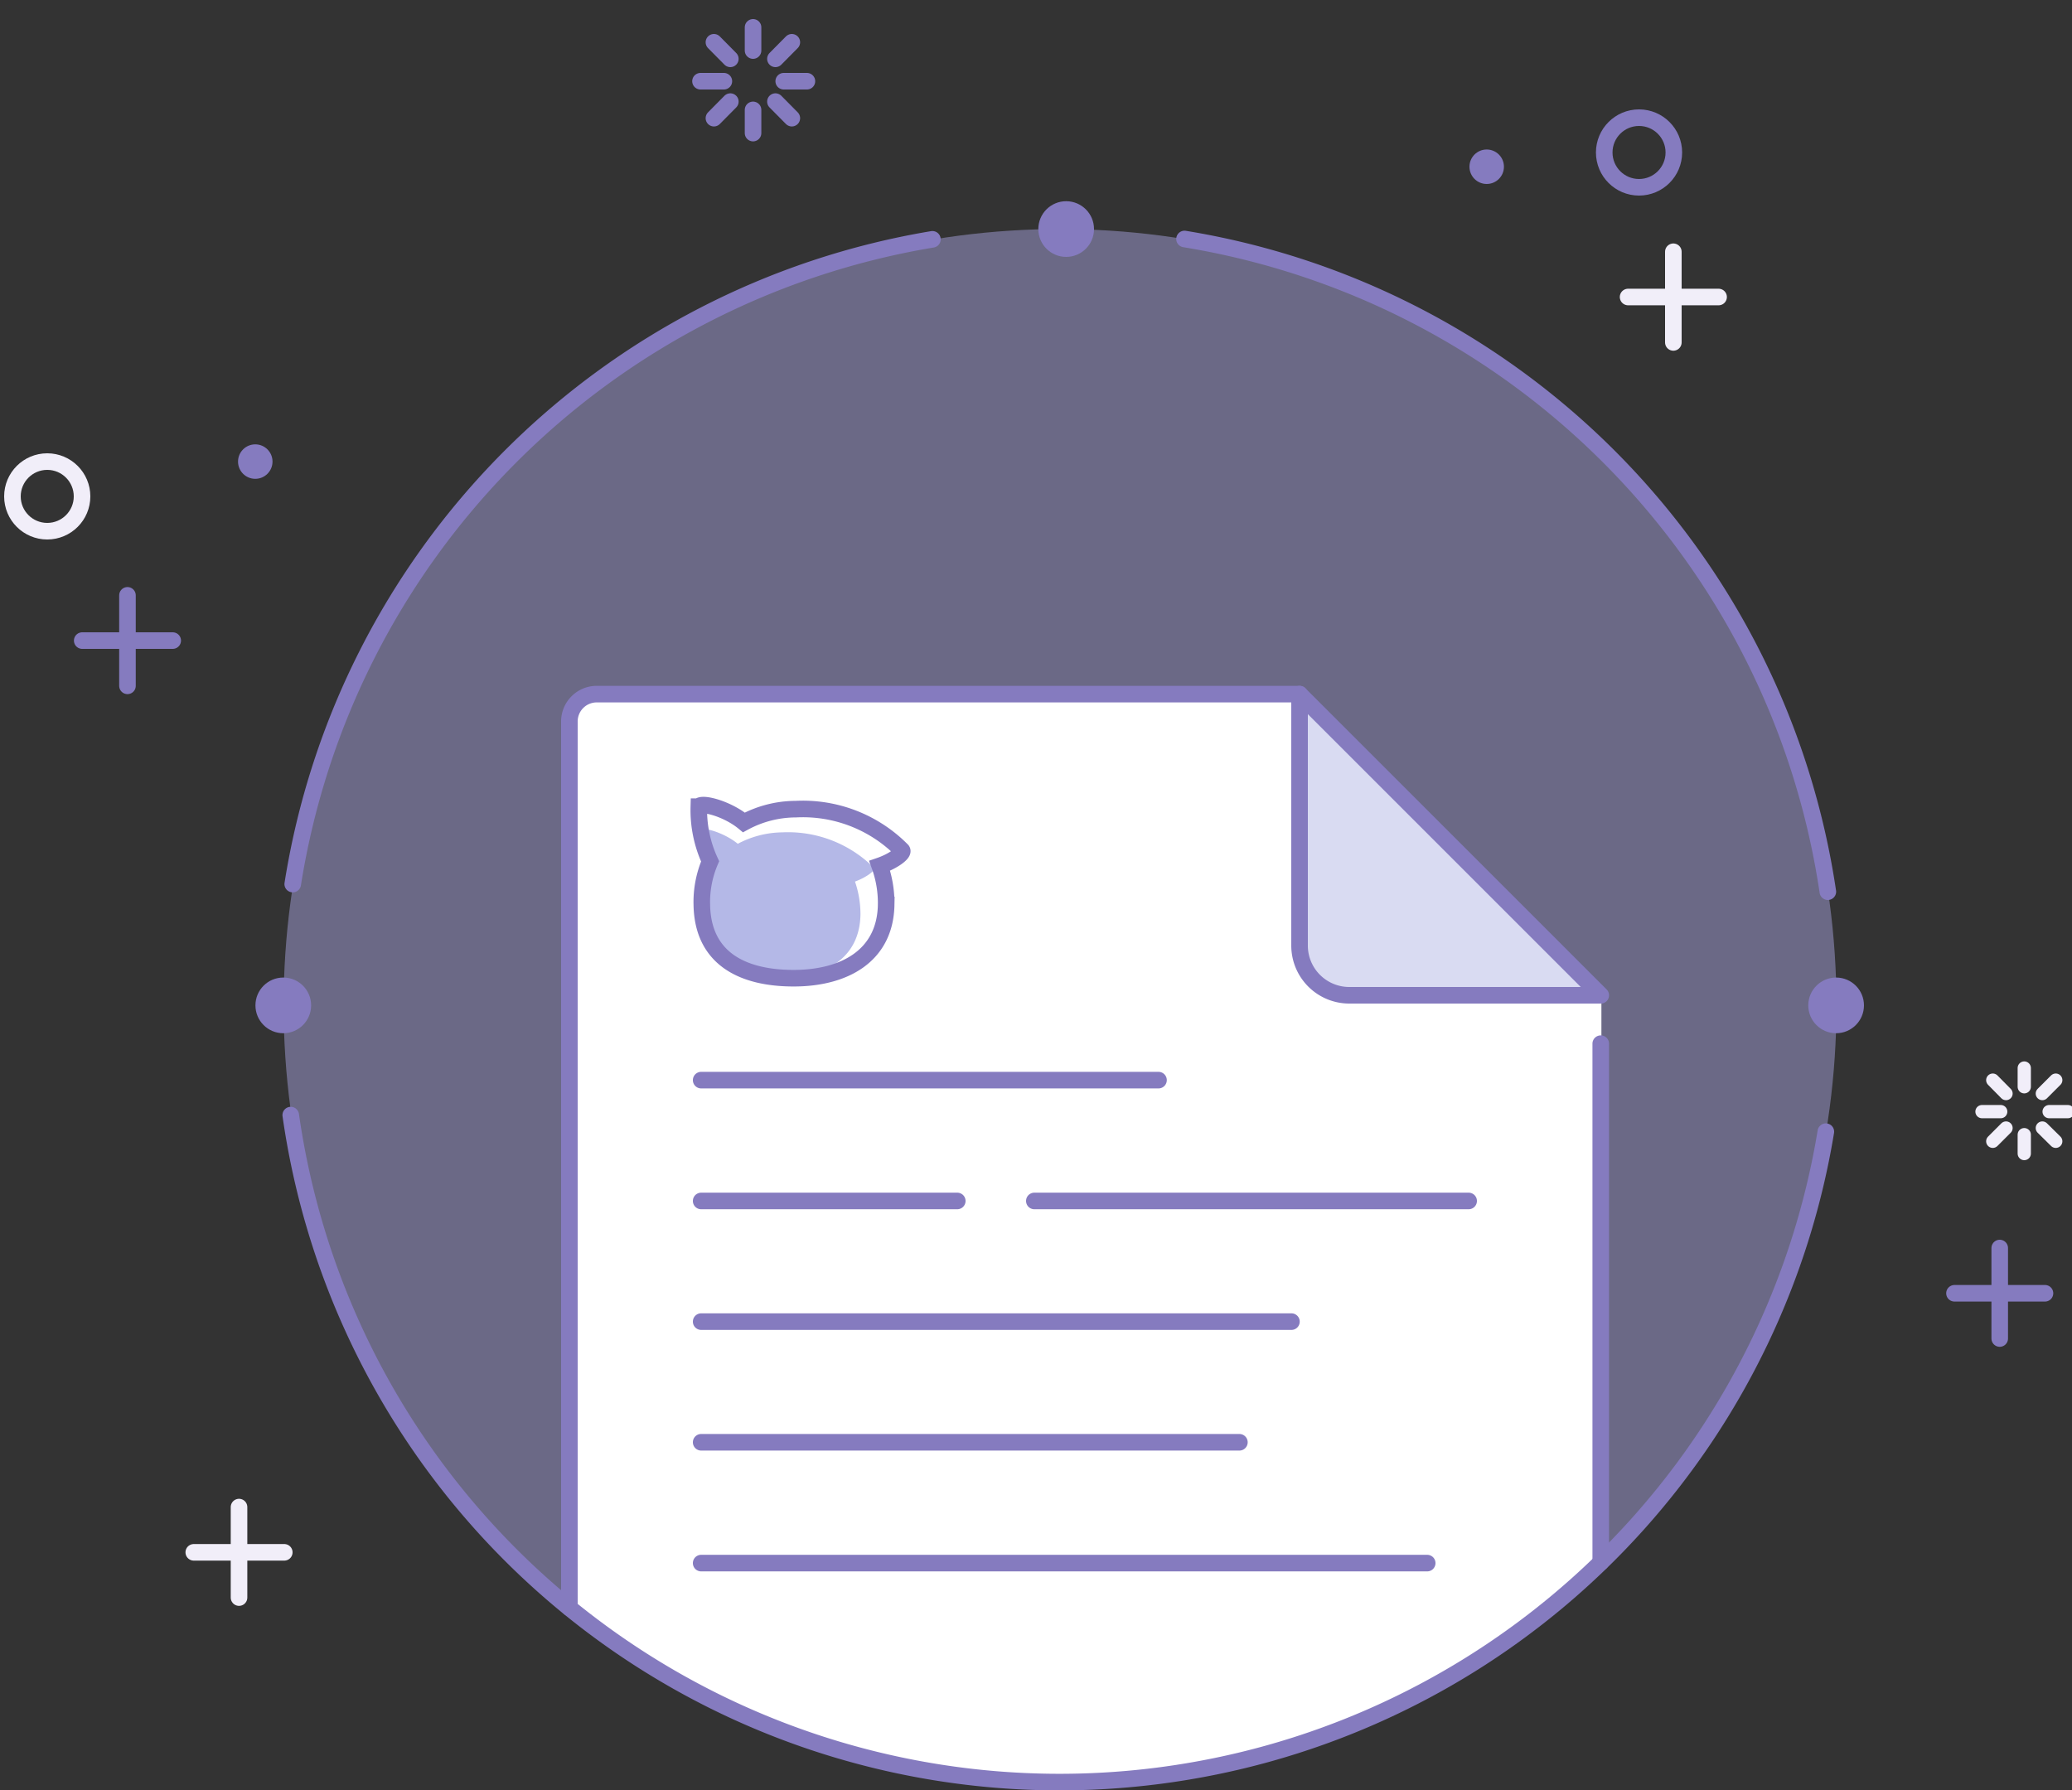 <svg xmlns="http://www.w3.org/2000/svg" viewBox="0 0 125 108"><rect x="0" y="0" width="125" height="108" fill="#333333" stroke="none"/><defs><style>.cls-2{fill:#857bbf}.cls-3,.cls-4,.cls-5{fill:none;stroke:#857bbf;stroke-linecap:round;stroke-miterlimit:10}.cls-4,.cls-5{stroke:#f1eef9}.cls-5{stroke-width:.8px}</style></defs><g id="レイヤー_4" data-name="レイヤー 4"><circle cx="63.95" cy="60.66" r="46.84" opacity=".5" fill="#a5a0da"/><circle class="cls-2" cx="89.69" cy="10.06" r="1.04"/><circle class="cls-2" cx="15.4" cy="27.85" r="1.04"/><circle class="cls-2" cx="64.32" cy="13.82" r="1.68"/><circle class="cls-2" cx="17.09" cy="60.66" r="1.68"/><circle class="cls-2" cx="110.77" cy="60.66" r="1.68"/><path class="cls-3" d="M4.96 38.65h5.46M7.69 41.38v-5.46M117.91 78.03h5.46M120.64 80.76V75.3M45.43 1.65v1.4M45.43 6.63v1.4M48.68 4.9h-1.4M43.67 4.9h-1.41M47.77 2.55l-.99 1M47.77 7.13l-.99-1M43.07 2.55l.99 1M43.07 7.13l.99-1"/><circle class="cls-3" cx="98.88" cy="9.2" r="2.1"/><path class="cls-4" d="M98.22 17.92h5.46M100.95 20.66v-5.47M11.69 93.66h5.46M14.42 96.39v-5.46"/><path class="cls-5" d="M122.12 64.44v1.13M122.12 68.46v1.14M124.75 67.07h-1.13M120.7 67.07h-1.13M124.02 65.17l-.81.81M124.02 68.86l-.81-.8M120.22 65.17l.8.81M120.22 68.86l.8-.8"/><circle class="cls-4" cx="2.85" cy="29.95" r="2.1"/><path class="cls-3" d="M17.66 53.34a46.87 46.87 0 0138.59-38.9M71.46 14.42a46.87 46.87 0 0138.81 39.38"/><path d="M78.4 42H36a1.63 1.63 0 00-1.63 1.63V97c8.28 7.35 19.16 10.62 31.1 10.62s22.86-6 31.14-13.33V60.13" fill="#fff"/><path class="cls-3" d="M110.15 68.28a46.85 46.85 0 01-92.61-1"/><path d="M52.72 52.36a7.32 7.32 0 00-5.52-2.14 5.86 5.86 0 00-2.69.69c-.87-.71-2.22-1.07-2.34-.81a6.34 6.34 0 00.58 2.84 5.31 5.31 0 00-.43 2.27C42.37 58 44.48 59 47.1 59s4.76-1.14 4.81-3.81a6.06 6.06 0 00-.33-2c.73-.27 1.27-.7 1.14-.83z" fill="#b4b8e7"/><path d="M54.41 51.3A8.4 8.4 0 0048 48.82a6.59 6.59 0 00-3.12.8c-1-.83-2.57-1.24-2.72-.95a7.34 7.34 0 00.68 3.3 6.23 6.23 0 00-.5 2.63c.06 3.27 2.51 4.42 5.54 4.42s5.52-1.33 5.58-4.42a6.61 6.61 0 00-.39-2.36c.87-.3 1.49-.8 1.34-.94z" stroke-miterlimit="10" stroke="#857bbf" fill="none"/><path class="cls-3" d="M42.3 65.17h27.59M62.4 72.46h26.2M42.3 72.46h15.45M42.3 79.74h35.61M42.3 87.02h32.47M42.3 94.31h43.8M78.4 41.88H36a1.65 1.65 0 00-1.65 1.65V97M96.57 94.26V62.97"/><path d="M90.18 60.05h6.39L78.4 41.88v15.17a3 3 0 003 3h8.78" fill="#b4b8e7" opacity=".5"/><path d="M90.18 60.05h6.39L78.4 41.88v15.17a3 3 0 003 3h8.78" stroke-linejoin="round" stroke-linecap="round" stroke="#857bbf" fill="none"/></g></svg>